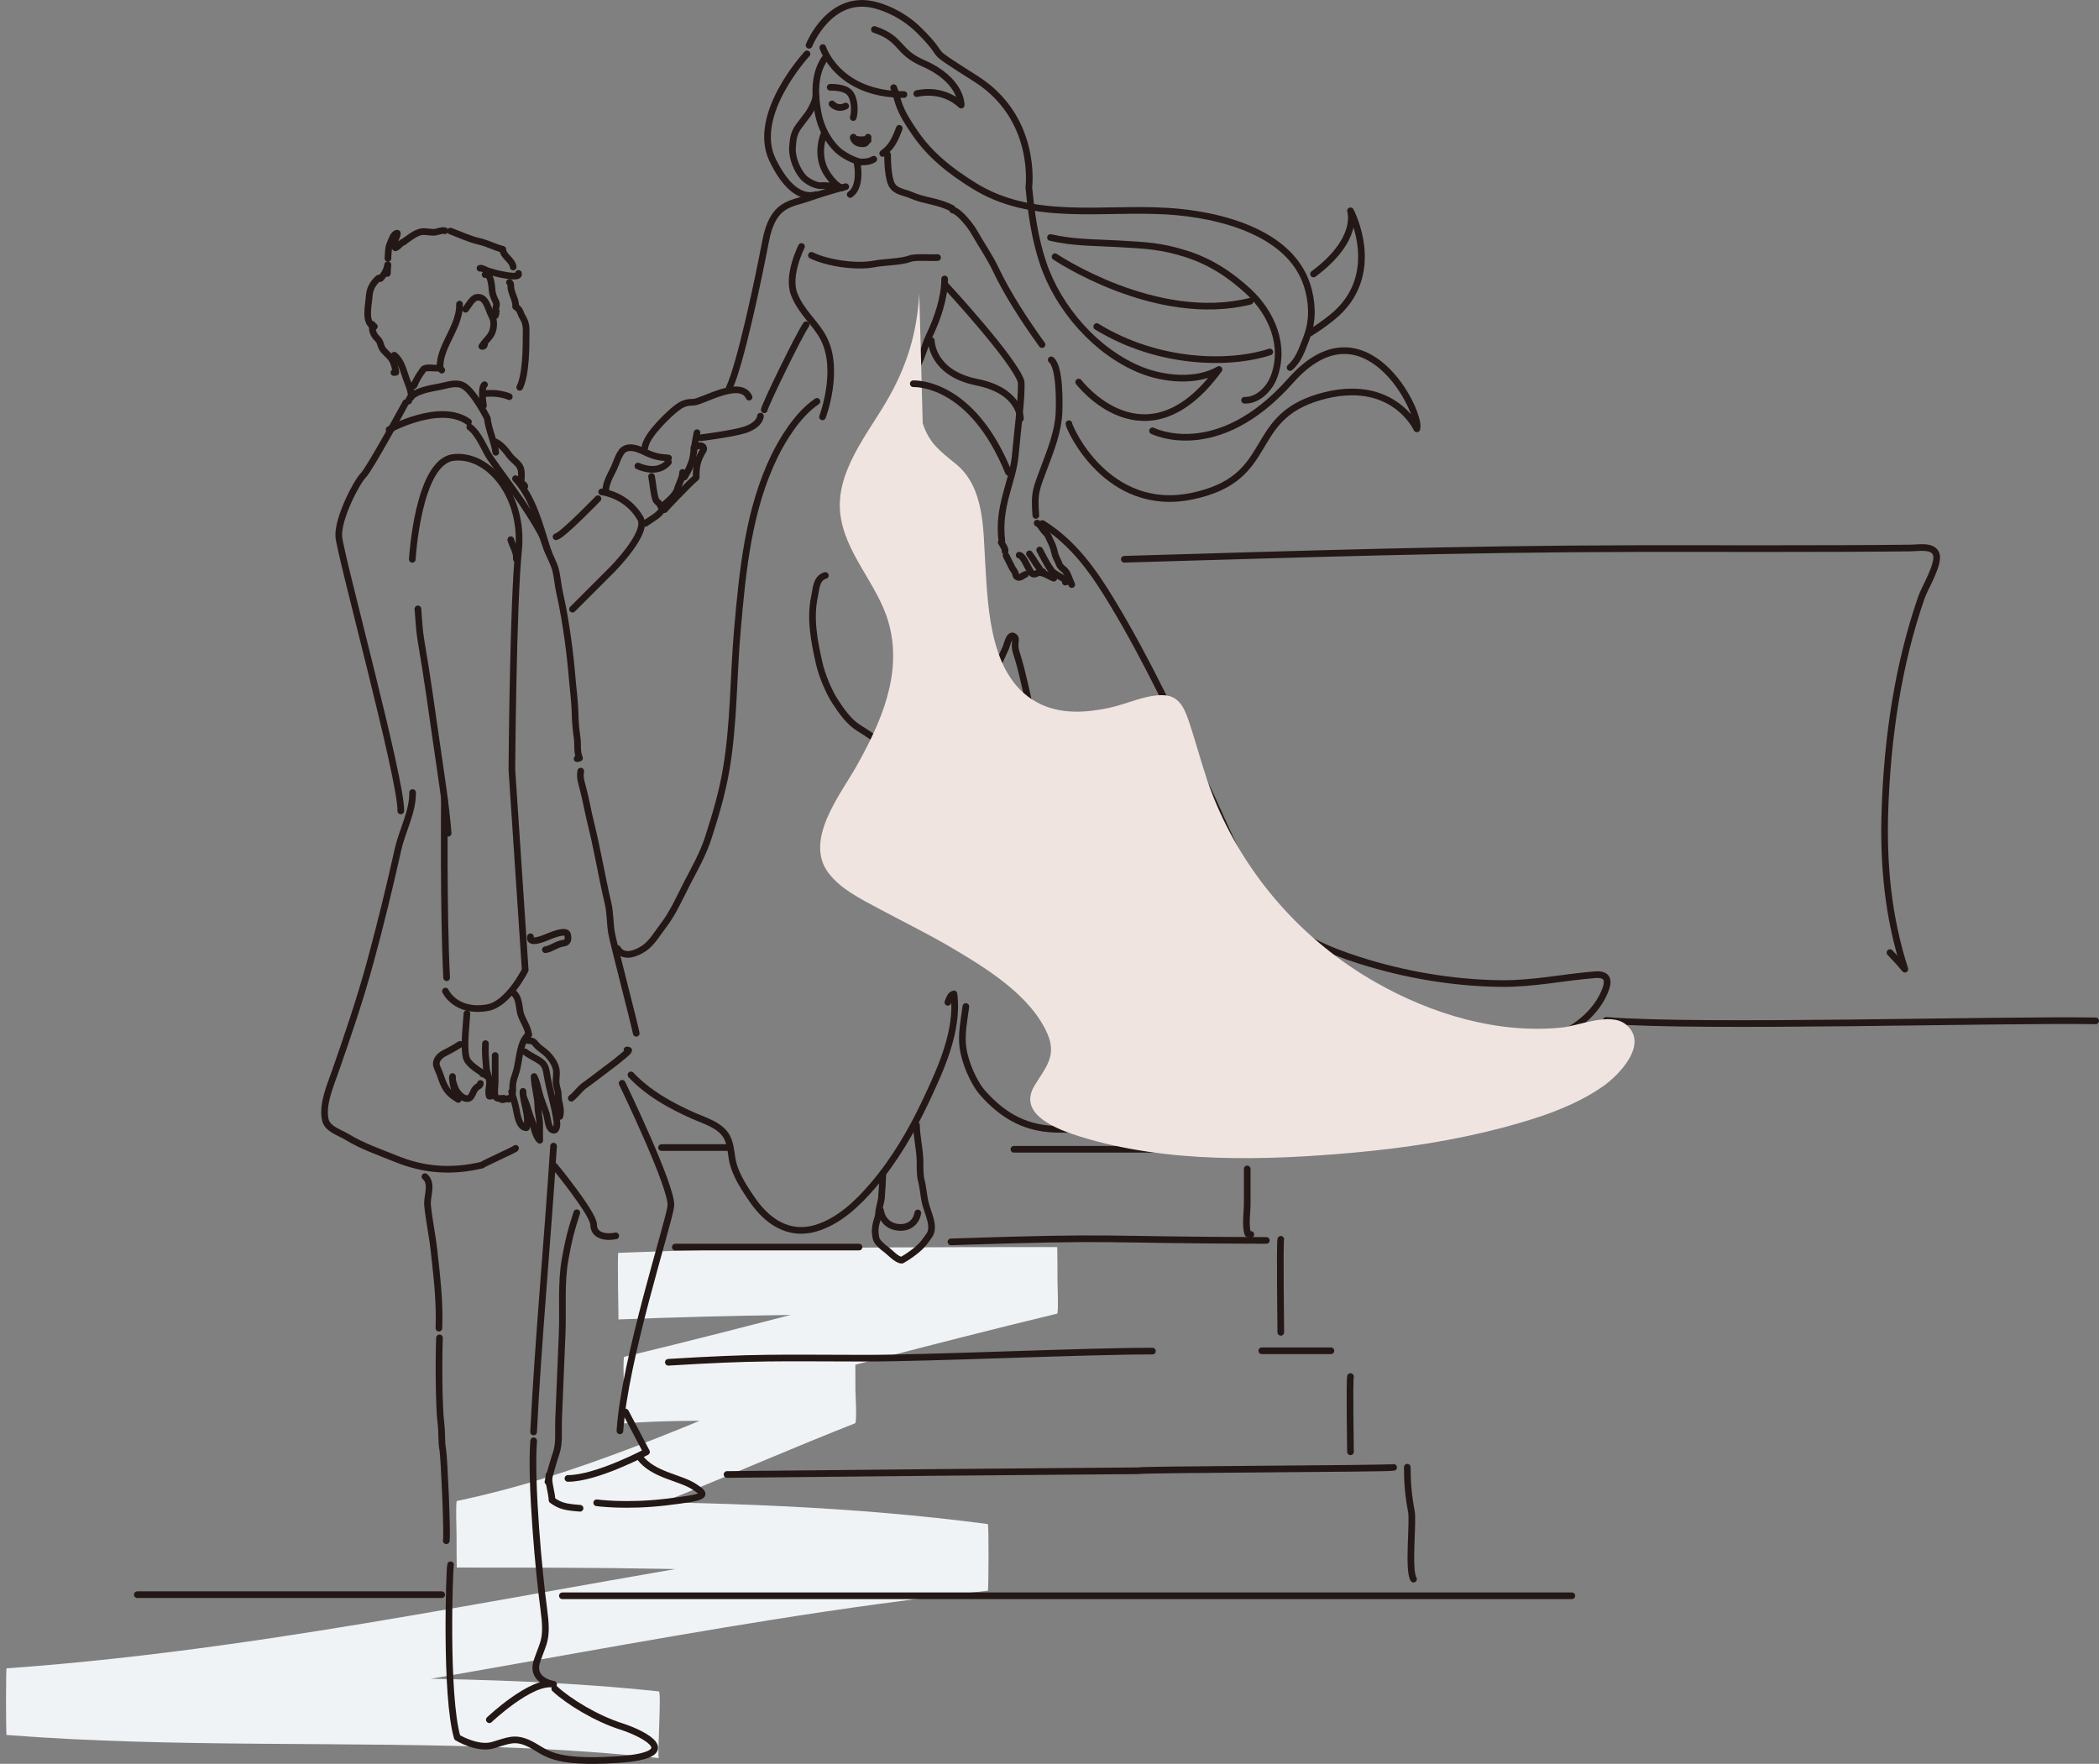 <?xml version="1.0" encoding="UTF-8"?><svg xmlns="http://www.w3.org/2000/svg" viewBox="0 0 302.66 254.33"><rect x="0" y="0" width="302.66" height="254.33" fill="#808080" stroke="none"/><defs><style>.cls-1{fill:#f0f3f5;}.cls-2{fill:#f0e4e1;mix-blend-mode:multiply;}.cls-3{fill:none;stroke:#231815;stroke-linecap:round;stroke-linejoin:round;stroke-width:.96px;}.cls-4{isolation:isolate;}</style></defs><g class="cls-4"><g id="_レイヤー_2"><g id="_指示"><g><path class="cls-1" d="M89.19,190.25c16.4-.65,32.81-.79,49.22-.82,4.68,0,9.35,0,14.03,0v-9.61c-16.22,3.9-32.33,8.26-48.5,12.37-4.63,1.18-9.28,2.33-13.92,3.45-.22,.05-.05,4.4-.05,4.8,0,.35,.06,4.8,.05,4.8,11.08-.83,22.2-.01,33.29,0v-9.61c-14.75,5.78-29.12,12.6-44.26,17.34-4.34,1.36-8.73,2.53-13.17,3.46-.2,.04-.05,4.41-.05,4.8,0,.35,0,4.8,.05,4.8,19.93,0,39.88-.02,59.76,1.56,5.62,.45,11.23,1.03,16.81,1.77v-9.61c-18.51,1.96-36.88,5.03-55.2,8.27s-36.61,6.62-55.04,9.18c-10.38,1.44-20.8,2.62-31.26,3.36-.11,0-.11,9.6,0,9.61,24.5,1.91,49.09,.85,73.62,1.86,6.82,.28,13.64,.74,20.43,1.47-.27-.03,.41-9.56,0-9.61-24.31-2.6-48.8-1.66-73.2-2.29-6.96-.18-13.92-.5-20.86-1.04v9.61c18.52-1.31,36.9-3.99,55.2-7.08,18.36-3.1,36.65-6.59,55.04-9.51,10.38-1.65,20.8-3.11,31.26-4.21,.11-.01,.15-9.59,0-9.61-19.66-2.6-39.52-3.17-59.33-3.29-5.75-.04-11.5-.04-17.25-.04v9.61c15.51-3.26,30.13-9.52,44.69-15.61,4.23-1.77,8.47-3.52,12.74-5.2,.31-.12,.05-4.35,.05-4.8,0-.35,.01-4.8-.05-4.8-11.1-.01-22.21-.83-33.29,0v9.61c16.22-3.9,32.33-8.26,48.5-12.37,4.64-1.18,9.28-2.33,13.93-3.45,.22-.05,.05-4.4,.05-4.8,0-.35,0-4.8-.05-4.8-16.41,0-32.82,0-49.23,.39-4.68,.11-9.36,.26-14.03,.44-.2,0,.05,9.6,0,9.61h0Z"/><g><path class="cls-3" d="M162.12,80.64c26.52-.77,47.59-1.49,74.12-1.54,13.08-.02,26.16,.06,39.24-.08,1.14-.01,3.31-.44,3.72,.93,.42,1.42-1.67,4.83-2.12,6.12-3.4,9.76-4.92,20.26-5.28,30.56-.28,7.93,.43,15.57,2.87,23.12-.68-.83-1.4-1.62-2.15-2.39"/><path class="cls-3" d="M231.6,147.13c13.44,1.11,57.07-.17,70.58,.07"/><path class="cls-3" d="M137.12,179.07c25.12-.84,20.34-.26,45.48-.21"/><path class="cls-3" d="M96.37,196.43c12.79-.78,15.44-.61,28.25-.59,9.79,.01,31.76-1.03,41.55-1.02"/><path class="cls-3" d="M127.28,22.13c1.13-.82,1.69-1.72,2.39-3.63"/><path class="cls-3" d="M118.9,8.47c-1.12,1.67-1.66,4.05-.93,7.86,.41,2.16,1.47,4.03,2.81,5.3,1.07,1.01,3.24,1.9,3.57,1.71,0,0,.86,.09,1.64-.38"/><path class="cls-3" d="M117,36.82c2.36,1.14,6.5,1.74,9.09,1.23,1.3-.26,3.87-.27,5.11-.75,.77-.3,3.18-.09,3.99-.16"/><path class="cls-3" d="M146.2,165.72c4.93,.01,9.85,0,14.78,0,3.3,0,6.59,0,9.89,0,1.59,0,3.68-.37,5.21,.1,.04,.16,.07,.32,.1,.49"/><path class="cls-3" d="M56.85,51.22c1.01,.82,1.3,2.15,1.7,3.29,.25,.71,.92,2.13,.69,2.83"/><path class="cls-3" d="M73.65,77.82c.24,.91,.91,1.81,.8,2.77,0-.13,0-.26,0-.39"/><path class="cls-3" d="M67.74,61.58c1.29,.92,2.3,3.5,2.87,4.33,1.41,2.05,2.93,4.03,4.34,6.08,1.06,1.54,2.14,3.21,3.03,4.84,.52,.93,.65,1.97,1.13,2.84"/><path class="cls-3" d="M74.33,69.02c2.54,2.78,3.48,6.66,4.58,10.13,.32,1.03,.91,1.94,1.19,2.99,.28,1.08,.34,2.23,.59,3.32,.53,2.29,.9,4.6,1.22,6.92,.24,1.73,.44,3.52,.58,5.26,.14,1.7,.39,3.47,.43,5.16,.03,1.29,.11,2.32,.3,3.59,.15,1.01-.08,1.95,.34,2.92-.12,.03-.23,.06-.35,.09"/><path class="cls-3" d="M60.26,87.8c.13,1.59,.19,3.11,.46,4.68,.89,5.11,1.57,10.22,2.32,15.36,.59,4.1,1.25,8.17,1.58,12.31"/><path class="cls-3" d="M59.49,114.28c.06,2.74-1.5,5.51-2.09,8.16-1.21,5.43-2.54,10.88-4,16.25-1.45,5.33-3.24,10.59-5.06,15.8-.69,1.99-1.91,4.73-1.44,6.94,.29,1.39,2.04,1.83,3.21,2.55,2.12,1.3,4.63,2.15,6.94,3.09,4.1,1.68,8.09,1.96,12.48,.92,.04-.16,4.78-2.25,4.82-2.41"/><path class="cls-3" d="M79.82,165.26c-.84,13.25-2.22,27.94-2.88,41.22"/><path class="cls-3" d="M61.27,169.66c1.17,1,.26,2.82,.38,4.12,.21,2.18,.69,4.34,.93,6.54,.42,3.82,.85,7.33,.71,11.19"/><path class="cls-3" d="M63.37,192.91c-.11,2.64-.12,9.79,.22,12.41,.16,1.25,.03,2.55,.26,3.77,.18,.94,.69,12.06,.5,13.07"/><path class="cls-3" d="M67.13,44.59c.34-.41,.94-1.56,1.55-1.69,1.25-.28,1.61,1.26,1.98,2.12,.34,.82,.61,1.02,.5,2.09-.15,1.4-.96,1.69-1.68,2.83,.29,.05,.42-.13,.39-.53"/><path class="cls-3" d="M74.05,143.17c.78,.63,.79,1.92,.96,2.78,.23,1.08,1.14,2.14,1.21,3.24"/><path class="cls-3" d="M76.23,149.19c-1.3,.94-1.36,3.82-1.75,5.18-.23,.85-.53,1.34-.55,2.26-.02,.69,.11,1.42-.57,1.87-.09-.28-.84,.24-1.06,.02"/><path class="cls-3" d="M67.33,146.14c-.09,1.61-.52,4.82-.1,6.35,.3,1.1,2.01,1.94,2.91,2.64-.14-.16-.32-.25-.55-.28"/><path class="cls-3" d="M70,150.48c-.08,1.63,.03,1.91,.13,3.5,.04,.67,.34,1.17,.44,1.82,.11,.76-.27,1.5-.02,2.25,.3,.08,.43-.06,.4-.41"/><path class="cls-3" d="M87.37,70.96c-.16-1.08,.69-2.48,1.14-3.43,.34-.71,.76-2.22,1.41-2.68,.88-.63,2.11-.13,2.94,.27,1.34,.65,2.05,.82,3.54,.92"/><path class="cls-3" d="M96.38,66.63c-.77,.97-2.24,1.48-4.4,.57"/><path class="cls-3" d="M83.74,111.19c-.16,.97,.08,1.57,.32,2.49,.44,1.67,.72,3.37,1.14,5.05,.95,3.79,1.57,7.68,2.47,11.49,.34,1.44,.27,2.87,.51,4.3,.23,1.37,3.31,13.11,3.56,14.47"/><path class="cls-3" d="M137.29,30.05c-2.15-1.11-3.89-1.02-5.99-1.94-.95-.42-2.13-.45-2.7-1.45-.53-.94-.62-3.29-.62-4.37"/><path class="cls-3" d="M137.36,30.28c.98,.17,2.68,2.4,3.11,3.18,.97,1.74,2.22,3.51,3.06,5.29,1.74,3.68,4.32,7.62,6.72,10.94"/><path class="cls-3" d="M151.58,51.89c1.26,1.01,1.18,6.13,1.12,7.59-.12,2.72-1.15,5.31-2.09,7.82-1.17,3.15-1.53,3.64-1.25,7.02"/><path class="cls-3" d="M64.16,33.27c-.55-.13-1.13,.25-1.71,.23-.53-.01-1.19-.17-1.71-.08-.85,.15-1.82,.95-2.53,1.45"/><path class="cls-3" d="M58.21,34.88c-.48,.14-.81,.78-1.21,.85-.08-.32-.09-.73-.03-1.06,.07-.34,.35-.7,.32-1.04-.55,.02-.78,.91-.97,1.31-.37,.79-.33,1.46-.38,2.32"/><path class="cls-3" d="M55.91,38.19c-.02,.41-.04,.82-.05,1.24"/><path class="cls-3" d="M55.91,38.19c-.16,.78-.52,1.43-1.06,1.98-.09-.08-.18-.1-.27-.06-.15,.12-.35,.33-.48,.48-.61,.72-.82,1.37-.88,2.3-.07,1.05-.73,3.82,.76,4.19"/><path class="cls-3" d="M53.69,46.77c-.03,.59-.01,1.04,.31,1.56,.18,.3,.45,.5,.65,.79,.22,.32,.24,.71,.43,1.05,.34,.6,.96,.99,1.36,1.55,.32,.44,.61,1.41,.64,1.96-.09,.01-.18,.03-.28,.04"/><path class="cls-3" d="M136.21,40.22c0,2.7-1.03,5.71-2.2,8.16-.67,1.39-.95,2.82-1.65,4.18-.73,1.42-1,2.38-.99,3.97"/><path class="cls-3" d="M150.31,75.49c4.44,2.76,7.35,6.87,10.02,11.29,5.16,8.52,9.36,17.62,13.62,26.6,2.84,5.98,5.37,12.82,9.67,17.95,3.15,3.75,7.78,5.66,12.34,7.12,6.58,2.1,13.52,3.28,20.43,3.37,4.63,.06,9-.9,13.56-1.27,2.02-.16,2.1,.94,1.37,2.59-1.17,2.67-3.47,4.63-6.02,5.92-4.89,2.48-10.66,3.29-16.04,4-5.66,.75-11.35,1.12-17.04,1.43,1.61,1.47,2.18,2.95,.53,4.71-2.53,2.7-5.94,2.26-9.28,2.2-3.76-.06-7.31,1-11.03-.02-1.92-.53-2.8-1.77-4.7-2.32-2.19-.63-3.09,1.52-4.48,2.54-1.02,.74-3.26,1.19-4.46,1.29-2.15,.19-3.67-.08-5.83-.05-4.81,.06-8.19-1.79-11.25-5.22-1.36-1.53-2.58-4.46-2.87-6.55-.27-1.94,.17-4.02,.42-5.94"/><path class="cls-3" d="M119.01,82.98c-1.33,.37-1.32,1.93-1.55,2.98-.7,3.16-.06,6.44,.63,9.54,.4,1.79,1.34,4.12,2.34,5.66,.95,1.46,2.05,3.03,3.54,3.9,.63,.38,1.25,.78,1.84,1.22,.75,.08,1.49,.18,2.23,.33,1.37,.29,3,.35,4.41,.3,3.47-.11,5.8-2.92,7.9-5.29,2.03-2.29,3.42-5.46,4.69-8.24,.16-.35,.57-2.44,1.34-1.42,.12,.16-.03,.95-.01,1.2,.03,.48,.09,.71,.25,1.19,.88,2.73,1.35,5.57,2.1,8.37,.52,1.93,.84,3.89,1.26,5.84,.52,2.4,1.29,4.61,1.97,6.96,1.62,5.52,3.7,10.9,6.94,15.68,1.95,2.89,3.62,5.42,6.13,7.84,1.88,1.81,3.9,3.32,6.2,4.56,2.29,1.24,4.51,1.92,7.02,2.45,1.79,.37,2.77,.56,4.4-.38,.52-.3,1.49-1.66,.31-1.87"/><path class="cls-3" d="M117.8,57.88c-2.87,1.91-5.07,5.75-6.09,7.82-3.8,7.79-4.63,16.57-5.38,25.09-.59,6.71-.49,13.57-1.63,20.22-.55,3.25-1.53,6.56-2.54,9.69-.77,2.42-1.95,4.46-3.11,6.7-1.07,2.08-2.01,4.26-3.45,6.13-.82,1.07-1.63,2.49-2.77,3.24-1.14,.75-2.97,1.46-3.8-.01"/><path class="cls-2" d="M132.55,42.31c-.32,5.78-1.83,10.64-4.77,15.64-2.8,4.78-7.24,10.11-6.63,16.01,.6,5.76,5.37,10.23,6.95,15.71,2.12,7.36-1.03,14.43-4.58,20.77-2.31,4.12-7.68,10.74-4.02,15.49,1.72,2.24,4.51,3.63,6.94,4.94,3.63,1.96,7.34,3.75,10.9,5.86,4.93,2.92,11.28,6.81,13.69,12.33,1.4,3.22-.29,4.89-1.87,7.5-2.53,4.18,3.45,6.35,6.54,7.31,12.52,3.91,26.83,3.48,39.72,2.31,7.15-.65,14.3-1.74,21.25-3.58,4.99-1.33,10.24-2.99,14.51-5.99,2.31-1.62,6.69-6.16,3.22-8.92-2.23-1.78-6.73,.22-9.17,.47-9.27,.96-18.81-1.94-26.8-6.48-10.57-5.99-18.88-15.41-23.43-26.68-1.41-3.51-2.3-7.16-3.49-10.74-.61-1.82-1.32-3.82-3.5-4-2.59-.21-5.45,1.24-7.95,1.78-3.26,.71-6.83,.98-9.94-.47-7.34-3.4-7.64-13.5-8.06-20.41-.3-4.87-.09-10.89-4.24-14.27-2.26-1.84-3.85-2.98-4.77-5.86"/><path class="cls-3" d="M179.84,168.55v4.99c0,1.31-.32,3.13,.09,4.37,.14,.03,.29,.06,.43,.09"/><path class="cls-3" d="M181.94,194.77h9.97"/><path class="cls-3" d="M104.83,212.61c19.81-.21,39.63-.39,59.45-.54-.93-.19,36.23-.29,36.67-.48"/><path class="cls-3" d="M202.92,211.56c0,2.23,.17,4.18,.59,6.37,.3,1.54-.52,8.43,.31,9.77"/><path class="cls-3" d="M83.17,174.87c-.92,2.85-1.14,3.73-1.68,6.68-.62,3.41-.29,7.31-.43,10.77-.18,4.14-.35,8.28-.52,12.42-.06,1.48,.15,3.33-.32,4.73-.42,1.26-.86,2.77-1.21,4.19"/><path class="cls-3" d="M79.15,212.7c-.08,1.29,.38,2.35,.45,3.61,1.17,.85,1.97,1.01,4.04,1.17"/><path class="cls-3" d="M93.95,68.7c.12,.51,.36,3.03,.67,3.47,.21,.3,.54,.42,.63,.8"/><path class="cls-3" d="M95.56,72.97c.61-.6,1.87-1.5,2.12-2.49,.11-.45,.79-1.73,.74-2.36"/><path class="cls-3" d="M93.06,75.47c.81-.62,2.14-1.21,2.5-2.19"/><path class="cls-3" d="M95.39,165.47h9.38"/><path class="cls-3" d="M90.98,154.99c2.46,2.63,5.7,4.42,8.95,5.87,1.66,.74,3.99,1.37,4.9,3.12,.66,1.25,.55,2.81,.98,4.14,.56,1.75,1.65,3.41,2.69,4.91,2.13,3.08,5.2,5.21,9.09,4.08,3.35-.97,6.09-3.61,8.3-6.19,3.1-3.63,5.55-7.82,7.58-12.12,2.18-4.62,4.77-10.23,4.08-15.49-.53,.12-.69,.78-.88,1.22"/><path class="cls-3" d="M127.3,169.2c-.02,.82-.1,2.22-.2,3.53-.04,.46-.4,1.66-.41,2.12,0,.98-.81,1.82-.36,3.74,.13,.54,.96,1.23,1.42,1.56,.59,.43,1.55,1.54,2.28,1.56,.91-.5,1.76-1.14,2.32-1.62,.71-.61,1.03-1.09,1.62-1.92,.89-1.25-.12-3.08-.52-4.6-.23-.85-.36-2.45-.59-3.28-.23-.86-.19-1.94-.2-2.83-.01-1.67-.5-3.59-.51-5.25"/><path class="cls-3" d="M126.97,174.54c.13,1.02,.9,2.27,2.55,2.43,1.54,.16,2.61-.75,2.82-2.07"/><path class="cls-3" d="M58.93,57.83c-.06-.52,.99-1.13,1.39-1.29,1.01-.41,1.81-.54,2.85-.73,1.22-.22,2.54-.79,3.64-.2,1.48,.8,3.45,4.68,3.45,4.68,.2,1.71,.98,3.26,1.23,4.93"/><path class="cls-3" d="M71.49,63.73c.87,.49,1.41,1.16,1.98,1.95,.44,.6,1.15,.99,1.48,1.6,.27,.5,.24,.91,.23,1.5,0,.26-.08,.58,.04,.82,.12,.23,.39,.22,.45,.53"/><path class="cls-3" d="M121.95,26.92s-2.55,.64-5.27,1.6c-2.71,.95-5.23,.74-6.29,6.27-1.05,5.54-3.65,17.8-5.24,21.15"/><path class="cls-3" d="M123.6,23.63c.16,.64,.46,3.42-1.01,4.41"/><path class="cls-3" d="M115.57,35.54s-2.11,4.15-1.06,6.86c1.06,2.71,3.06,4.09,4.25,6.38,2.4,4.63-.16,11.33-.16,11.33"/><path class="cls-3" d="M86.76,70.93s3.6,.36,5.59,3.83c1.19,2.09-4.12,7.4-4.12,7.4l-5.68,5.68"/><path class="cls-3" d="M59.45,80.65s.8-14.04,5.9-14.68c5.11-.64,10.21,5.59,9.42,13.41-.8,7.82-.96,31.6-.96,31.6l1.92,28.89s-2.44,4.91-5.43,5.43c-4.63,.8-6.07-2.39-6.07-2.39"/><path class="cls-3" d="M58.5,58.07s-5.18,9.55-6.14,10.5c-.96,.96-3.68,6.22-3.51,8.78,.16,2.55,9.1,35.27,8.94,39.58"/><path class="cls-3" d="M64.08,115.28s-.16,16.28,.32,25.7"/><path class="cls-3" d="M79.98,168.17s5.62,6.84,5.62,8.43,1.75,1.91,3.19,1.6"/><path class="cls-3" d="M89.71,156.2s7.34,15.16,7.02,17.72c-.32,2.55-6.7,22.18-7.34,32.4"/><path class="cls-3" d="M86.04,216.69s4.18,.59,9.99-.1c5.81-.7,6.11-.92,4.04-2.24-2.06-1.33-5.89-1.65-7.81-4.2"/><path class="cls-3" d="M90.19,203.6l3.03,5.75s-7.18,3.83-11.33,3.83"/><path class="cls-3" d="M70.56,247.97s6.06-5.74,9.26-5.11c0,0-3.35-.48-2.39-3.35,.96-2.87,1.59-3.03,.96-7.66-.64-4.63-1.91-18.04-1.44-24.1"/><path class="cls-3" d="M64.97,225.63c-.16,.48-.8,18.83,.96,24.9,0,0,2.87,1.75,5.11,1.12,2.23-.64,3.19-1.28,5.43-.16,2.23,1.12,3.03,2.87,12.61,2.23,9.58-.64,3.99-3.67,.48-4.79-3.51-1.12-7.5-3.51-9.57-5.43"/><line class="cls-3" x1="226.65" y1="230.1" x2="81.09" y2="230.1"/><line class="cls-3" x1="63.69" y1="229.94" x2="19.8" y2="229.94"/><path class="cls-3" d="M92.99,64.55c.16-1.92,4.03-5.27,4.03-5.27,1.1-.92,1.65-1.28,2.93-1.28s6.78-3.48,8.06-.73"/><path class="cls-3" d="M110.2,59.09c0-.48,4.93-10.67,6.04-12.27"/><path class="cls-3" d="M131.69,55.33c.48,0,8.46-.16,13.72,12.77"/><path class="cls-3" d="M136.38,41.18s9.87,10.67,10.86,13.85c.13,2.24-.54,7.17-.86,10.76-.33,3.59-2.56,7.25-1.92,12.21"/><path class="cls-3" d="M116.36,7.77s-8.14,8.78-4.95,15.32c3.19,6.54,6.22,4.9,6.38,4.95"/><path class="cls-3" d="M184.68,178.7c-.16,.48,0,13.41,0,13.41"/><path class="cls-3" d="M194.73,198.49c-.16,.64,0,10.85,0,10.85"/><line class="cls-3" x1="123.87" y1="179.82" x2="97.37" y2="179.82"/><path class="cls-3" d="M69.21,38.68c.38-.07,.76,.27,1.11,.37,.72,.22,1.48,.45,2.23,.57,.28,.04,2.48,.53,2.21-.2"/><path class="cls-3" d="M64.96,33.32c1.36,.51,2.71,1.16,4.13,1.48,1.18,.27,2.25,.86,3.41,1.15,.02,1,1.37,1.52,1.5,2.55"/><path class="cls-3" d="M69.95,39.6c.98-.26,.95,2.17,1.06,2.63,.13,.53,.32,.94,.56,1.44,.14,.29-.39,1.65-.14,1.84,0-.04,.19-.52,.18-.55"/><path class="cls-3" d="M73.46,40.71c.3,.24,.15,.6,.22,.92,.08,.31,.16,.63,.28,.93,.23,.57,.4,1.02,.41,1.66"/><path class="cls-3" d="M74.38,44.22c.35,.25,.55,.5,.7,.93,.13,.38,.29,.58,.46,.92,.38,.77,.33,1.43,.32,2.29,0,1.57,0,5.65-.92,7.49"/><path class="cls-3" d="M66.26,43.85c.03,2.14-1.07,3.82-1.93,5.73-.35,.77-.74,1.72-.83,2.57-.04,.32-.15,1.03,.2,1.22-.23-.35-.54-.3-.91-.29-.44,0-1.1-.11-1.52,.04-.28,.11-.25,.19-.4,.4-.22,.31-.46,.63-.64,.96-.25,.43-.41,.95-.81,1.29,.18-.11,.41-.23,.39-.48"/><path class="cls-3" d="M56.1,61.95s7.39-4.06,11.45-1.11"/><path class="cls-3" d="M69.71,58.49s-.43-2.58,.15-3.02"/><path class="cls-3" d="M69.85,56.77s1.87-.29,3.59,.43"/><path class="cls-3" d="M75.69,151.66c.74,.58,1.61,.91,2.34,1.46,.64,.49,.71,1.12,.84,1.87,.36,2.26,1.16,4.5,1.42,6.77,.05,.44,0,1.51-.7,1.13-.56-.29-.62-1.67-.78-2.19-.32-1.05-.79-2.04-1.06-3.1-.21-.81-.34-1.62-.74-2.37,.05,1.47,.51,2.79,.54,4.25,.01,.93,.27,1.75,.27,2.7,0,.74-.02,1.49,.01,2.24-.74-.74-.84-2.06-1.21-3-.27-.67-.46-1.37-.67-2.06-.2-.66-.63-1.27-.54-1.99-.01,1.7,1,3.49,.5,5.24-1.16,.04-1.37-2.26-1.56-3.06-.24-1.03-.33-1.12-.58-2.14"/><path class="cls-3" d="M71.4,152.2c0,1.28,0,2.57,0,3.85,0,.53-.16,1.4-.01,1.92,.17,.58,.67,.4,1.26,.39h-.18"/><path class="cls-3" d="M66.32,150.59c-.73,.48-1.4,.85-2.19,1.24-.69,.34-1.4,1.05-1.18,1.84,.13,.44,.39,.9,.54,1.36,.17,.51,.35,1.04,.59,1.51,.48,.96,1.11,1.44,2,1.99,0-.53-.42-1.16-.59-1.64-.22-.62-.23-.99-.24-1.66-.12,.38,.21,1.17,.33,1.56,.17,.56,.83,1.35,1.4,1.55,.69,.24,.93-.12,1.18-.66,.18-.38,.22-.57,.56-.88,.24-.22,.48-.19,.55-.58"/><path class="cls-3" d="M76.22,150.06c.78-.07,.89,.41,1.35,.84,.4,.37,.87,.65,1.28,1.05,.67,.67,1.3,1.57,1.38,2.5,.05,.62-.12,1.32-.02,1.91,.1,.6,.3,.96,.29,1.59-.01,1.01,.55,1.95,.22,3.04-.07,.01-.15,.03-.22,.05"/><path class="cls-3" d="M76.49,135.07c-.28,1.1,1.72,.32,2.11,.17,.54-.22,2.55-1.12,3.1-.7,.2,.16,.26,.76,.16,1.02-.18,.45-.47,.39-.93,.5-.82,.2-1.46,.76-2.29,.88"/><path class="cls-3" d="M82.38,158.35c.68-.52,1.14-1.27,1.86-1.8,.99-.73,1.99-1.46,2.96-2.22,.75-.59,1.54-1.12,2.26-1.75,.22-.19,1.16-.89,1.19-1.13-.08-.02-.16-.04-.24-.06"/><path class="cls-3" d="M117.64,13.83c-.02,.73-.7,2.03-1.12,2.61-.45,.61-.94,1.21-1.38,1.82-.72,1.01-.79,1.83-.87,3.06-.09,1.39,.65,3.23,1.57,4.25,.52,.57,1.82,1.27,2.59,1.2,.61-.06,1.99,.1,2.58,.18"/><path class="cls-3" d="M118.64,6.86s2.13,6.77,11.7,6.77"/><path class="cls-3" d="M95.82,73.49c.52-.63,2.94-3.1,3.52-3.67,.28-.28,.56-.54,.86-.8,.08-.07,.18-.13,.2-.23,.02-.1-.02-.23-.02-.33,0-.2,.02-.41,.03-.61,.04-.62,.16-1.21,.41-1.79,.12-.3,.28-.59,.43-.87,.08-.13,.19-.29,.22-.44,.03-.17-.07-.34-.22-.42-.19-.1-.45-.05-.65-.02-.24,.03-.4,.15-.56,.31"/><path class="cls-3" d="M145.06,80.11c.3,.6,.6,1.19,.9,1.79,.11,.22,.28,.39,.39,.61,.1,.2,.07,.5,.27,.65,.42,.32,.9-.23,1.25-.34"/><path class="cls-3" d="M146.96,80.05c.31-.01,.74,.71,.87,.96,.25,.48,.49,.97,.78,1.44,.5,.81,1.05-.1,1.79,0-.04,0-.08,0-.12,0"/><path class="cls-3" d="M144.37,78.2c.15,.3,.64,.95,.55,1.29"/><path class="cls-3" d="M148.44,79.86c.34,.45,.64,.91,.93,1.39,.24,.4,.73,.88,.77,1.35,.69,.11,1.19,.56,1.81,.77"/><path class="cls-3" d="M149.91,79.31c.53,.97,1.04,2.06,1.69,2.93,.29,.39,.69,.55,1.08,.81,.31,.2,.99,.45,1.09,.84-.06,.01-.11,.03-.17,.04"/><path class="cls-3" d="M149.55,75.43c.43,.2,.69,.76,.98,1.1,.25,.29,.47,.47,.63,.8,.15,.3,.27,.63,.43,.93,.24,.48,.37,.96,.49,1.48,.11,.45,.23,.71,.44,1.11,.15,.28,.22,.64,.45,.88,.25,.27,.52,.4,.74,.72,.38,.55,.53,1.23,.83,1.84"/><path class="cls-3" d="M123.05,19.78c-.01,.35,.91,.37,1.13,.37,.21,0,1.05,0,.99-.37"/><path class="cls-3" d="M123.05,19.88c.1,.51,.63,.81,1.12,.84,.19,0,.48,.04,.63-.08,.13-.12,.18-.34,.37-.39"/><path class="cls-3" d="M128.86,12.64c.32,.72,.46,1.47,.7,2.21,.5,1.53,1.42,2.92,2.32,4.24,2.24,3.3,5.12,5.54,8.49,7.65,8.48,5.31,18.51,3.13,27.96,3.71,7.39,.45,18.27,3.01,20.36,11.43,.63,2.56,.55,4.81-.45,7.24-.45,1.1-.93,2.76-2.22,3.87"/><path class="cls-3" d="M151.47,34.25c3.44,.79,6.45,.7,9.96,.91,3.76,.22,5.98,.3,9.58,1.44,3.47,1.1,6.32,2.95,8.99,5.41,3.37,3.11,5.42,7.87,3.66,12.41-.64,1.67-2.33,3.38-4.2,3.29"/><path class="cls-3" d="M86.22,71.91s-5.13,5.31-6.04,5.49"/><path class="cls-3" d="M100.5,62.39s-.37,1.83-.55,3.3c-.18,1.46-1.28,3.11-1.28,3.11"/><path class="cls-3" d="M101.05,63.12s4.44-.55,6.22-1.1c2.38-.73,2.38-2.02,2.38-2.02"/><path class="cls-3" d="M119.97,14.98s.78,.93,1.97,.31"/><path class="cls-3" d="M119.71,12.59s2.02-.1,2.8,.78c.78,.88,.78,2.8,.52,3.58"/><path class="cls-3" d="M118.83,19.28s-1.4,3.11,.52,5.91c1.16,1.69,2.02,1.92,2.02,1.92"/><path class="cls-3" d="M116.66,6.53s3.01-7.62,9.69-5.75c0,0,3.36,.78,6.19,3.61,4.71,4.71,.11,1.85,8.22,7,8.89,5.66,7.59,15.62,7.59,15.62,.36,3.74,.84,7.28,2.04,10.89,2.19,6.54,7.63,12.84,14.14,15.46,3.36,1.35,8.06,1.79,11.24-.09-10.58,14.49-20.23,1.82-20.23,1.82"/><path class="cls-3" d="M134.29,49.12s0,4.67,6.57,5.99c6.3,1.26,6.28,5.25,6.28,5.25"/><path class="cls-3" d="M132.19,13.5s3.59-1,6.41,1.66c0,0,.14-3.6-5.52-6.06-3.79-1.65-2.96-3.5-7-4.85"/><path class="cls-3" d="M166.19,62.12s9.29,4.76,19.93-7.25c10.65-12.01,18.91,4.66,18.18,6.97,0,0-3.48-7.69-14.1-4.58-10.62,3.11-6.04,11.72-18.31,14.28-12.27,2.56-17.76-9.89-17.76-10.44"/><path class="cls-3" d="M183.09,50.75c-5.79,1.89-16.09,1.78-24.95-3.66"/><path class="cls-3" d="M189.4,39.51c6.76-5.03,5.33-9.11,5.33-9.11,0,0,4.98,9.29-2.72,15.41-1.01,.8-2.05,1.54-3.11,2.2"/><path class="cls-3" d="M152.13,37.02s14.5,9.79,28.13,6.42"/></g></g></g></g></g></svg>